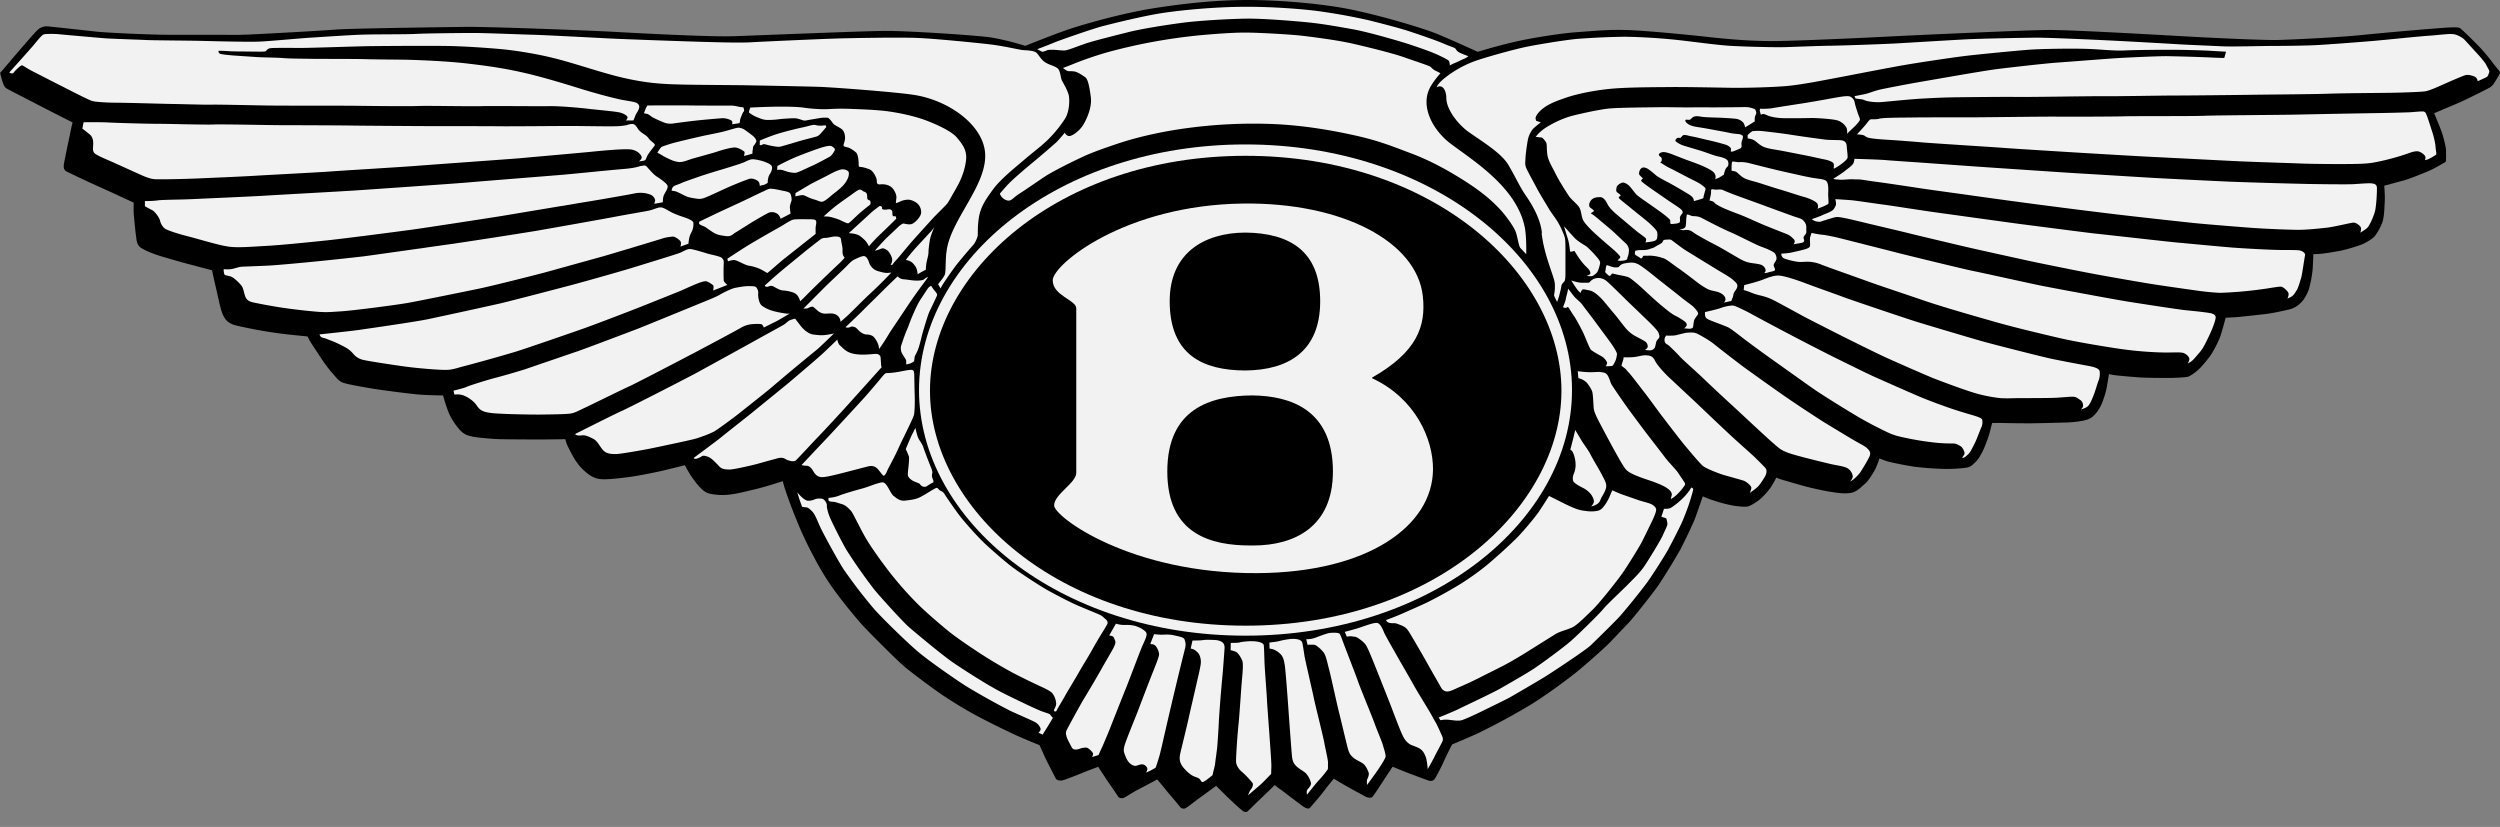 <svg xmlns="http://www.w3.org/2000/svg" width="130" height="43" fill="none"><rect width="100%" height="100%" fill="#808080" stroke="none"/><path fill="#000" fill-rule="evenodd" d="M.02 3.78s.963-1.135 1.24-1.449c.276-.314.481-.56.666-.745a.688.688 0 0 1 .573-.213c.177.016 2.066.221 2.576.278.51.052 2.744.157 3.63.157l3.723.004c.493 0 4.208-.21 5.035-.274.826-.064 5.576-.125 6.723-.14 1.148-.017 6.463.184 7.779.26 1.316.073 4.926.263 6.13.226 1.203-.036 6.888-.277 8.019-.277 1.131 0 4.685.225 5.48.35a14.67 14.67 0 0 1 1.72.427s1.517-.612 2.3-.874c.778-.262 2.816-.838 4.372-1.08C61.54.186 63.207 0 64.856 0s4 .185 5.613.54c1.608.35 3.462.91 4.168 1.187.702.278 2.202.967 2.202.967s1.095-.334 2.018-.54c.927-.205 2.35-.427 3.165-.483.818-.056 1.464-.133 2.463-.113.999.02 3.39.262 4.056.334.666.073 2.242.262 3.867.242 1.095-.012 4.614-.17 5.632-.225 1.02-.057 7.129-.335 8.389-.35 1.259-.02 6.779.313 7.891.37 1.111.056 3.442.169 4.164.149.722-.02 3.149-.133 4.372-.262a188.83 188.83 0 0 1 4.289-.375c.493-.028.702-.028.786.029.084.056.851.797 1.168 1.151.317.355.629.79.75.93.12.141.176.198.14.27a5.774 5.774 0 0 1-.341.568.73.73 0 0 1-.261.205c-.1.057-1.183.604-1.536.753-.349.15-1.276.54-1.276.54s.269.632.369.91c.105.278.249.845.249 1.022 0 .178.016.576-.028.604-.044.029-.594.347-.806.44-.213.092-1.019.426-1.372.523-.349.092-1.007.27-1.007.27s.044.499.028.809c-.02.306-.02.66-.092.978-.065.274-.277.64-.406.81-.132.169-.417.326-.621.426-.169.085-.863.298-1.204.363-.341.064-.814.14-1.019.157-.204.016-.373.016-.373.016s-.016.604-.044.874a6.26 6.26 0 0 1-.185.946c-.068.205-.252.568-.445.733a1.26 1.26 0 0 1-.666.342c-.333.076-.77.177-1.187.225-.413.045-1.212.137-1.481.157a37.42 37.42 0 0 1-.549.029s-.205.753-.285.986c-.084.23-.333.733-.509.983-.177.25-.482.604-.638.745-.157.14-.406.317-.526.354-.12.036-.702.064-.983.064s-1.119 0-1.536-.028a39.28 39.28 0 0 1-1.156-.1 3.49 3.49 0 0 1-.437-.073s-.092.576-.12.725a4.915 4.915 0 0 1-.241.78 1.84 1.84 0 0 1-.373.597c-.112.112-.225.241-.574.314a5.128 5.128 0 0 1-.898.1c-.213.009-1.565.045-1.926.045s-1.055-.008-1.308-.016c-.248-.008-.637 0-.637 0s-.101.426-.177.668c-.072.242-.233.64-.321.817-.092.178-.216.403-.369.548-.168.157-.233.262-.537.298a7.792 7.792 0 0 1-1.056.056 17.129 17.129 0 0 1-1.564-.112 16.943 16.943 0 0 1-1.38-.27c-.225-.065-.453-.165-.453-.165s-.137.427-.25.62c-.111.197-.348.58-.509.704-.192.157-.405.427-.77.476-.36.048-.722-.017-1.027-.065-.305-.044-.97-.193-1.26-.27-.288-.072-1.01-.29-1.175-.334-.168-.044-.373-.133-.373-.133s-.197.395-.333.568c-.128.17-.361.439-.537.576-.177.14-.494.346-.638.362-.149.02-.39 0-.706-.044a7.54 7.54 0 0 1-1.015-.262c-.325-.1-.594-.225-.594-.225s-.35 1.022-.445 1.256a29.42 29.42 0 0 1-.714 1.498 36.05 36.05 0 0 1-1.12 1.828c-.276.41-1.388 1.812-1.657 2.082-.268.27-.65.68-.89.93s-1.26 1.16-1.805 1.598c-.55.435-1.537 1.16-2.307 1.635a34.848 34.848 0 0 1-2.78 1.506c-.61.278-1.316.568-1.316.568s-.28.531-.425.865c-.149.334-.417.846-.486.934-.064.093-.184.121-.32.077-.14-.045-.807-.298-1.055-.39a32.462 32.462 0 0 1-.807-.327s-.369.548-.501.753c-.129.205-.49.753-.554.817-.064.065-.204.04-.285.013-.084-.029-.806-.427-.954-.512-.149-.08-.77-.447-.77-.447s-.354.427-.538.68c-.149.202-.658.79-.706.838-.049.048-.12.036-.229-.008-.112-.048-.325-.225-.566-.402-.24-.178-.65-.504-.778-.584-.128-.085-.249-.198-.249-.198s-.461.455-.63.612c-.168.157-.573.556-.63.612l-.156.15s-.084.064-.196.007c-.109-.056-.582-.503-.787-.696-.168-.161-.65-.64-.65-.64s-.581.426-.778.567c-.196.137-.714.548-.806.592a.236.236 0 0 1-.297-.072c-.072-.105-.63-.745-.73-.874-.1-.129-.453-.547-.453-.547s-.686.37-.963.51c-.277.142-.694.416-.77.448-.077.028-.241.028-.297-.065a34.213 34.213 0 0 0-.558-.817c-.156-.234-.481-.733-.481-.733s-.63.234-.85.326c-.221.093-.887.355-1.008.379-.12.028-.297 0-.345-.093-.064-.12-.517-.994-.61-1.208-.092-.217-.24-.531-.24-.531s-.746-.298-1.232-.52a43.854 43.854 0 0 1-2.13-1.059 23.543 23.543 0 0 1-1.733-1.059c-.473-.326-1.556-1.123-1.982-1.493-.425-.37-1.87-1.812-2.214-2.203a26.8 26.8 0 0 1-1.352-1.683 13.787 13.787 0 0 1-1.12-1.832 17.929 17.929 0 0 1-.87-1.86 23.89 23.89 0 0 1-.618-1.663c-.076-.25-.092-.355-.092-.355s-.842.278-1.436.42c-.594.136-1.26.333-1.861.297-.602-.036-.71-.133-.863-.253-.148-.121-.333-.335-.537-.625-.205-.285-.398-.668-.398-.668s-.926.234-1.287.314c-.361.08-1.212.254-1.721.314-.51.065-1.104.129-1.4.093-.297-.04-.506-.153-.77-.383-.277-.241-.37-.39-.51-.584-.108-.153-.377-.68-.437-.809-.053-.129-.093-.298-.093-.298s-1.063.016-1.344.016c-.28 0-1.74-.008-2.038-.016-.296-.008-1.09-.064-1.416-.129-.32-.064-.525-.12-.834-.531a3.06 3.06 0 0 1-.51-.926 8.895 8.895 0 0 1-.216-.689s-.935-.008-1.436-.064a53.936 53.936 0 0 1-2.102-.27c-.566-.093-1.425-.242-1.657-.326-.233-.08-.361-.278-.566-.503a6.95 6.95 0 0 1-.594-.798c-.184-.277-.565-.845-.601-.93a1.662 1.662 0 0 0-.093-.177s-.962-.093-1.388-.149a23.143 23.143 0 0 1-1.335-.213c-.29-.057-1.035-.198-1.204-.278-.165-.085-.305-.15-.453-.447-.149-.298-.249-.89-.37-1.397-.128-.528-.212-.955-.212-.955l-1.4-.37c-.618-.17-.794-.226-1.224-.35-.425-.133-.834-.29-1.07-.447-.241-.157-.233-.455-.261-.624-.029-.17-.093-.874-.113-1.08-.02-.205-.008-.648-.008-.648s-1.544-.716-1.945-.89a88.113 88.113 0 0 1-1.537-.724c-.192-.093-.164-.298-.136-.455.028-.157.156-.79.224-1.1.065-.306.165-.809.185-.873.016-.065.028-.13.028-.13s-1.492-.752-1.861-.95C1.54 5.219.493 4.692.353 4.607c-.14-.08-.193-.25-.26-.483A7.78 7.78 0 0 1 0 3.761" clip-rule="evenodd"/><path fill="#F2F2F2" fill-rule="evenodd" d="M49.214 13.142c.148-1.716 2.298-3.636 1.986-5.384-.245-1.38-1.946-2.552-3.66-2.822-.982-.153-4.215-.395-4.921-.419-.87-.028-3.214-.072-3.944-.085-.73-.008-2.668-.02-3.241-.036-.574-.016-1.288-.028-2.207-.185-.926-.161-1.584-.354-2.499-.632s-1.645-.503-2.37-.66a20.916 20.916 0 0 0-2.271-.363c-.63-.056-1.87-.149-2.805-.165-.934-.016-3.24 0-3.983.008-.738.008-3.037.093-3.639.093-.601 0-1.251-.008-1.536.008-.289.02-.225.157-.353.177-.133.02-.835 0-1.232 0s-.694-.016-.834-.028c-.14-.008-.341-.008-.341-.008s-.028.129.112.165c.137.036.49.064.61.076.12.008 1.063.073 1.396.093.337.016.907.016 1.272.048.36.028 1.007.028 1.436.036.425.008 2.146 0 2.776.017.63.02 1.817.02 2.399.036.582.02 1.966.072 3.049.205 1.083.129 1.961.258 3.053.52 1.043.25 2.278.64 2.88.825.602.185 1.436.41 1.87.503.437.093.826.121.934.218.112.088.112.193.048.334-.064.14-.12.185-.168.314-.048.129-.093.234-.093.234h-.389s.073-.073.085-.158c.008-.084-.221-.225-.466-.27-.24-.048-1.34-.148-1.628-.185-.29-.036-1.38-.14-1.974-.132-.594.012-2.909-.016-3.502 0-.594.02-2.756-.029-3.306-.008-.546.02-2.451 0-2.973-.008-.517-.009-1.724-.009-2.202-.009-.477 0-2.11 0-2.684-.008-.573-.008-2.54-.056-2.916-.044-.381.008-1.452-.028-1.99-.036-.537-.008-2.379-.065-2.88-.065-.502 0-1.128-.036-1.324-.092-.193-.057-1.248-.604-1.673-.818-.43-.217-1.232-.632-1.456-.744-.22-.113-.433-.262-.502-.29-.064-.029-.36.261-.44.37-.085.113-.234 0-.234 0s1.02-1.135 1.224-1.373c.205-.242.453-.568.566-.604.112-.036.557-.036.826-.008.269.028 1.982.177 2.315.205.333.029 1.785.073 2.174.093.39.02 2.23.028 2.844.044.614.016 2.528.065 3.101.037.574-.029 2.166-.178 2.656-.206.493-.028 2.038-.14 2.76-.157.722-.02 2.202-.008 2.676-.036.473-.028 2.342-.048 2.992-.048.65 0 2.472.076 3.093.092.622.016 3.278.157 3.972.193.694.037 4.14.158 4.898.178.758.02 1.89.056 2.491.02.602-.036 3.49-.165 4.373-.193.879-.029 3.185-.065 4.12-.037.935.028 3.185.254 3.943.343.759.092 1.509.285 1.721.297.213.009.558.029.674.141.12.113.233.363.466.504.228.14.553.193.666.342.112.149.12.455.184.588.064.129.333.555.37.845.035.29 0 .79-.185 1.108a6.344 6.344 0 0 1-.835 1.05c-.34.355-.862.737-1.316 1.128-.453.39-1.223.995-1.62 1.542-.401.548-.646.922-.734 1.47-.08.547-.037.873-.065.966-.028.093-.112.326-.24.463-.129.141-.694.801-.899 1.071-.204.27-.545.773-.63.902-.084.129-.156.27-.156.27l-.128-.221s.284-.343.312-.427c.109-.125.057-.524.113-1.192" clip-rule="evenodd"/><path fill="#F2F2F2" fill-rule="evenodd" d="m4.281 6.7.064-.343s.943-.008 1.232.009c.289.02 2.01.072 2.612.072.601 0 2.47.056 2.924.036.453-.02 2.98.036 3.53.036.55 0 3.194.009 3.74.02.545.009 3.573.029 4.047.029.473 0 2.965 0 3.546.008.582.008 3.081-.016 3.647-.016.565 0 2.01.028 2.322.016a3.57 3.57 0 0 0 .63-.057c.064-.016.27-.1.39-.044.12.057.176.197.232.27a1.1 1.1 0 0 0 .233.205c.064.045.196.113.277.226a.992.992 0 0 0 .212.213c.129.105.157.15.113.206a8.106 8.106 0 0 0-.325.434c-.085.13-.113.27-.157.306-.048.04-.325.065-.325.065s.169-.12.14-.234c-.027-.108-.224-.362-.617-.39-.401-.028-1.392.064-1.833.108-.446.049-3.39.306-3.908.355-.517.044-4.601.334-5.295.39-.694.057-3.924.25-4.545.298-.618.045-3.037.17-3.787.214-.75.048-2.484.12-3.142.149-.653.028-1.961.056-2.202.036-.24-.016-.565-.157-.73-.234-.168-.072-1.211-.547-1.508-.68-.297-.129-.819-.342-.907-.463-.092-.12-.044-.314-.044-.463 0-.15-.012-.342-.177-.483a10.561 10.561 0 0 0-.377-.298m3.242 4.022v-.261s.438 0 .666-.037c.233-.036 1.148-.036 1.757-.064.61-.028 3.001-.133 3.751-.177.77-.049 4.176-.234 4.814-.278.638-.044 5.14-.354 5.769-.41.63-.057 4.345-.351 4.926-.4.582-.048 2.527-.249 3.222-.305.694-.057.798-.15.906-.157.113-.008.193-.073.305.056.108.129.341.39.481.483.14.093.574.37.586.512.008.14-.12.314-.188.447-.065.132-.065.39-.065.39l-.445.08s.036-.1.048-.165c.008-.064-.068-.241-.252-.314a1.476 1.476 0 0 0-.799-.064c-.305.064-1.697.306-2.262.399-.566.092-3.843.64-4.638.773-.798.129-3.943.612-4.693.716-.75.101-3.655.484-4.674.584-1.019.105-2.242.226-2.925.262-.685.036-1.38.1-1.88.044-.502-.056-1.602-.398-2.083-.52-.481-.12-1.203-.333-1.324-.454a.808.808 0 0 1-.22-.399c-.037-.149-.27-.467-.39-.523a11.82 11.82 0 0 1-.397-.214m4.094 3.273s.184.028.39 0c.204-.029.38-.121.62-.13.242-.007.964-.036 1.36-.056.398-.02 1.565-.128 1.975-.169a145.85 145.85 0 0 0 2.972-.314c.63-.084 4.084-.576 4.658-.656a347.65 347.65 0 0 0 4.248-.66c.786-.137 3.426-.604 4.104-.733.674-.13 1.488-.262 1.797-.326.305-.069.51-.206.678-.157.165.044.341.177.554.277.212.105.537.206.714.27.176.065.34.157.36.226a.919.919 0 0 1-.071.455c-.073.133-.12.233-.149.382-.028.15-.036.27-.036.27l-.417.149s.064-.19 0-.278c-.064-.092-.297-.262-.417-.242-.12.017-.305.029-.502.093-.192.064-2.696.817-3.093.93l-2.98.826c-.37.104-2.72.696-3.386.837-.666.141-3.13.64-3.743.753-.61.113-2.924.41-3.518.447-.594.036-.694.056-1.168.028a29.65 29.65 0 0 1-1.925-.221 28.011 28.011 0 0 1-1.388-.25c-.213-.044-.418-.084-.51-.334-.092-.25-.08-.439-.24-.612-.157-.177-.354-.354-.482-.41-.128-.057-.333-.057-.36-.122-.045-.112-.037-.261-.037-.261m4.977 3.382s1.684-.177 2.065-.234c.381-.056 2.973-.427 3.595-.56a369.2 369.2 0 0 0 3.779-.825c.481-.113 3.41-.874 3.991-1.035.582-.157 2.548-.712 3.073-.882.53-.165 2.094-.64 2.27-.716.177-.073.35-.206.53-.186.18.02.686.178.87.234.185.056.667.141.751.226.08.08.116.157.1.285a11.08 11.08 0 0 0 0 .894c.008.077.189.226.189.226l-.445.177-.297.113s.044-.198.016-.254c-.028-.052-.281-.205-.353-.221-.084-.02-.157 0-.353.064-.193.064-.694.29-.943.403-.253.108-1.733.696-2.174.873-.446.177-2.243.866-2.816 1.071-.574.206-3.186 1.108-3.667 1.253a90.51 90.51 0 0 1-2.604.732c-.409.101-.601.19-.934.206-.333.02-1.63-.093-2.167-.17-.537-.072-2.046-.297-2.25-.362a.92.92 0 0 1-.453-.286 1.37 1.37 0 0 0-.426-.354 6.925 6.925 0 0 0-.61-.298l-.353-.137c-.108-.048-.232-.056-.296-.104-.065-.045-.08-.13-.08-.13m6.968 2.921s.546-.129.702-.205c.156-.073 1.035-.343 1.316-.419a37.561 37.561 0 0 0 1.685-.483c.417-.141 2.362-.81 2.744-.938.377-.13 2.691-1.003 3.149-1.18.453-.177 3.029-1.236 3.398-1.385.373-.15.742-.306.87-.39.133-.081.546-.287.742-.335.193-.044.582-.109.758-.1.177.007.305-.009.382.072a.438.438 0 0 1 .092.334c-.008.137.036.491.197.612.156.12.397.234.665.298.27.065.526.105.618.113.092.008.157 0 .157 0s-.526.314-.658.382l-.686.343s-.044-.137-.109-.166c-.064-.028-.313-.028-.521-.008a1.379 1.379 0 0 0-.594.206c-.188.113-1.965 1.059-2.315 1.244-.352.185-3.076 1.61-3.445 1.776-.37.165-2.119 1.03-2.407 1.16-.285.132-.454.24-.723.269-.268.028-.878.036-1.424.044-.545.008-1.62-.02-1.953-.036-.333-.016-.815-.028-1.075-.129-.261-.104-.297-.241-.454-.427a1.638 1.638 0 0 0-.602-.406.986.986 0 0 0-.445-.04c-.036.008-.064-.206-.064-.206Zm6.328 2.252s2.118-1.07 2.443-1.208c.325-.14 3.49-1.763 3.9-1.989.409-.225 2.724-1.494 3.221-1.775.502-.278 1.195-.653 1.304-.725.112-.073.196-.185.333-.234.136-.044.232-.064.232-.064s.197.261.305.398c.113.137.361.391.638.427.277.037.417.044.594.028.176-.016.481-.08.481-.08s-.766.745-.906.854a133.13 133.13 0 0 0-2.159 1.795c-.333.298-1.556 1.253-1.833 1.478-.277.222-1.167.882-1.36.983a6.42 6.42 0 0 1-.995.374c-.305.08-1.713.378-2.222.483-.51.105-1.6.29-1.813.298-.217.008-.522.008-.706-.19-.185-.192-.285-.482-.53-.603-.24-.12-.405-.197-.574-.177-.333.044-.36-.073-.36-.073m6.171 1.242s1.147-.846 1.4-1.051c.249-.206 1.284-1.019 1.565-1.244.276-.226 1.496-1.216 1.87-1.523.368-.306 1.48-1.256 1.768-1.513.29-.262.859-.818.859-.818s.04.226.14.306c.105.085.24.262.482.363.24.104.573.12.818.112.24-.008.47-.036.566-.036.096 0 .24.044.248.206.008.156.02.27.02.342 0 .072.036.14.036.14l-1.705 1.897c-.332.37-1.295 1.413-1.6 1.727-.305.314-1.083 1.164-1.175 1.237-.093.072-.366.016-.53-.085-.213-.129-.405-.028-.666.036-.26.065-.722.206-1.027.278-.265.064-1.01.234-1.203.234-.193 0-.41-.017-.53-.15-.12-.128-.39-.418-.53-.483-.14-.064-.304-.112-.377-.064-.076.048-.373.226-.429.093m5.602.371s1.11-1.18 1.36-1.441a326.39 326.39 0 0 0 1.881-2.038c.285-.314.778-.901.899-1.05.12-.15.212-.25.269-.25.056 0 .369-.016.621-.064.249-.045.63-.13.722-.101.093.028.093.1.105.177.008.072.016.882.028 1.143.008.262.008.83-.044 1.035-.056.206-.666 1.401-.807 1.728-.136.326-.537 1.05-.593 1.188a.515.515 0 0 1-.14.22c-.045.05-.153-.116-.298-.297-.204-.25-.413-.217-.63-.157-.212.052-1.408.37-1.62.415-.213.048-.586.149-.779.112-.192-.036-.284-.165-.377-.322-.092-.157-.208-.261-.34-.261a.8.8 0 0 1-.25-.037m5.415-.837s.276-.66.34-.78c.069-.122.157-.315.157-.315s.076.342.14.503c.065.157.225.33.277.512.04.137.313.845.361.958.044.113.129.29.1.39a.413.413 0 0 0 .02.278c.037.093.073.182.009.206-.093.036-.29.177-.35.205-.064.028-.224.02-.312-.117-.056-.084-.29-.104-.474-.25-.184-.148-.168-.24-.156-.39.008-.145.092-.705.044-.825a6.623 6.623 0 0 0-.156-.363m-5.633 2.256s.341.435.566.427c.22-.008.297-.064.385-.093.092-.028.297-.036.38.008.085.045.205.198.197.335-.008.14.077.434.177.66.12.27.594 1.236.87 1.691a27.876 27.876 0 0 0 1.425 2.025c.345.42 1.484 1.667 1.777 1.925.297.262 1.797 1.514 2.334 1.876.538.363 1.814 1.192 2.592 1.579.778.39 1.741.845 1.99.938.248.093.417.12.461.193a.852.852 0 0 0 .129.15l-.285.474-.253.399-.213-.1s.157-.134.1-.242a.631.631 0 0 0-.296-.318c-.177-.093-.935-.42-1.268-.576a37.173 37.173 0 0 1-2.315-1.293c-.521-.334-1.797-1.216-2.399-1.711-.601-.491-1.905-1.776-2.342-2.259a26.264 26.264 0 0 1-1.621-2.11c-.277-.427-1.063-1.856-1.232-2.238-.168-.379-.26-.633-.417-.782-.156-.149-.204-.177-.269-.185l-.228-.028s-.048-.113-.133-.362c-.064-.198-.12-.387-.12-.387" clip-rule="evenodd"/><path fill="#F2F2F2" fill-rule="evenodd" d="M43.07 25.892s.313-.017.566-.121c.249-.101.935-.298 1.211-.37.277-.077.602-.214.743-.25.14-.037.24-.08.325-.065.084.016.132.065.22.193.093.133.209.407.325.504.14.112.325.278.586.25.26-.029.521-.057.734-.15.213-.092.61-.354.702-.402.092-.045.225-.15.269-.1.044.043.112.128.176.148a.38.38 0 0 1 .193.17c.036.064.61.917.927 1.3.313.378.77.882 1.083 1.188.313.306 1.231 1.107 1.592 1.364.361.262 1.42.967 1.89 1.216.473.254 1.047.56 1.508.753.462.198.95.391 1.083.456.129.064.177.128.27.205.091.072.148.169.111.262-.036.092-.53.865-.742 1.256-.212.39-.602 1.01-.758 1.292-.156.278-.574.959-.694 1.18-.12.221-.437.733-.453.79-.016.052-.1.047-.129 0-.028-.05.113-.198.113-.38a.983.983 0 0 0-.213-.55c-.1-.102-.405-.25-.574-.327a36.806 36.806 0 0 1-1.388-.676 25.827 25.827 0 0 1-1.769-1.043c-.537-.355-1.26-.838-1.72-1.216-.462-.383-1.12-.946-1.525-1.35a18.346 18.346 0 0 1-1.508-1.71c-.426-.556-.971-1.309-1.268-1.84-.297-.532-.602-1.188-.702-1.301-.105-.109-.253-.286-.466-.35-.212-.065-.333-.113-.425-.121-.092-.008-.26-.008-.277-.08-.016-.077 0-.122 0-.122M33.673 5.484s1.733-.008 2.242 0c.51.008 1.982.008 2.139.008.156 0 .36.064.445.072l.156.02s.073.165.016.22c-.056.053-.12.241-.164.35-.048.112-.008.232-.076.252a7.295 7.295 0 0 1-.361.057s.044-.14-.036-.197a.984.984 0 0 0-.474-.12 53.19 53.19 0 0 0-1.336.12 44.94 44.94 0 0 0-1.223.156.93.93 0 0 1-.453-.044c-.12-.048-.546-.224-.666-.313-.12-.092-.177-.128-.221-.14l-.177-.036.085-.225c.028-.072.1-.184.1-.184m.511 2.46s.164-.261.22-.298c.056-.036.474-.169.638-.213a50.61 50.61 0 0 1 1.308-.314c.349-.085 1.027-.205 1.34-.29.313-.084.61-.185.706-.185.096 0 .249.044.349.12.104.073.305.222.41.307.1.084.204.225.176.298a.787.787 0 0 1-.129.205c-.052.072-.036.109-.052.197-.02.08-.02.222-.02.222s-.277.084-.325.092c-.044.008-.12.029-.12.029s.072-.198.016-.234c-.056-.036-.261-.19-.462-.205-.204-.02-.786.157-.982.225-.193.065-.923.262-1.204.342-.277.08-.53.206-.75.186-.22-.02-.417-.113-.61-.206-.192-.092-.24-.133-.305-.169a22.69 22.69 0 0 0-.204-.113m.742 1.98s.016-.157.104-.222c.08-.064.305-.12.413-.177.113-.056.454-.17.815-.298.36-.129 1.039-.334 1.324-.419.288-.084.906-.278 1.067-.342.156-.064.353-.185.51-.177.156.008.453.072.617.137.168.064.34.137.369.25.028.112-.036.277-.1.37a.641.641 0 0 0-.1.254c-.02.072-.02.213-.02.213s-.1.084-.225.113l-.193.044s.016-.129-.064-.221c-.084-.093-.313-.186-.473-.141-.157.044-.763.29-.991.39-.233.1-.89.407-1.111.504-.221.092-.378.177-.61.14-.233-.036-.425-.056-.602-.14-.177-.085-.41-.206-.49-.234-.084-.028-.24-.044-.24-.044Zm1.446 1.608.786-.378c.269-.13 1.288-.596 1.6-.745.313-.15.827-.399.935-.447.113-.044.233-.129.361-.141.129-.008.425.056.594.093.169.036.401.064.453.165.056.1.085.318.056.382-.028.065-.092.278-.08.363.008.084.036.29.036.29l-.24.128c-.12.065-.277.141-.277.141s-.036-.14-.14-.233a.495.495 0 0 0-.446-.093c-.1.032-.702.383-.926.52-.221.14-.787.495-.88.551-.091.057-.176.193-.452.157-.277-.036-.41-.064-.546-.129-.14-.064-.425-.27-.501-.326-.073-.056-.35-.129-.35-.205 0-.077.017-.093.017-.093Zm1.452 1.931s.799-.527 1.14-.733a61.195 61.195 0 0 1 1.5-.865c.325-.177.638-.411.806-.44.169-.027.582-.015.799-.015.216 0 .36 0 .377.113.016.108-.02.205-.028.297-.008.093 0 .35 0 .35l-1.601 1.265c-.26.205-.87.753-.907.765-.036.008-.24-.157-.493-.25-.249-.092-.385-.112-.49-.128-.1-.02-.26-.093-.417-.17-.156-.072-.204-.1-.313-.12-.108-.016-.34.064-.34.064l-.029-.129-.004-.004Zm1.946 1.395s.397-.362.678-.603c.276-.242 1.127-.93 1.351-1.116.221-.185.787-.62.871-.684a.427.427 0 0 1 .277-.077c.1 0 .349-.072.461-.072.112 0 .305-.008.325.14.016.15.092.44.084.548-.008.113 0 .242.036.306a.642.642 0 0 0 .073.105s-.093.12-.249.27a91.428 91.428 0 0 0-1.657 1.598c-.156.17-.405.4-.405.4s-.064-.242-.205-.363c-.136-.121-.481-.185-.686-.198-.204-.008-.46-.205-.565-.233-.1-.028-.22.036-.22.036s-.13.036-.17-.056Zm2.015 1.193 1.091-1.095c.213-.214.927-.882 1.096-1.051.164-.165.304-.334.489-.415.184-.084.41-.197.51-.157.104.036.176.177.224.326a.688.688 0 0 0 .441.44c.261.08.418.108.538.1.12-.008.184-.02.184-.02s-.26.27-.397.41c-.136.141-.545.54-.79.761-.24.226-.858.846-1.035 1.015-.176.165-.425.378-.425.378s0-.173-.129-.297c-.176-.17-.397-.141-.601-.13a.607.607 0 0 1-.454-.148c-.12-.101-.216-.206-.276-.214-.065-.008-.213.065-.253.085-.036.016-.213.016-.213.016m2.179.973s.603-.568.9-.866c.296-.298.87-.857 1.119-1.107.248-.25.702-.68.702-.68s.092.14.305.156c.216.017.417.057.573.065.157.008.426.008.51-.077.084-.08.196-.108.196-.108s-.132.185-.284.39c-.16.206-.602.83-.85 1.208-.25.379-.815 1.208-.907 1.365a12.43 12.43 0 0 1-.37.584c-.064.093-.148.205-.148.205s.02-.177-.128-.434c-.149-.262-.233-.27-.361-.31-.129-.037-.177.02-.37-.081-.196-.1-.296-.298-.417-.326-.12-.024-.116-.045-.212 0-.157.072-.249.008-.249.008m4.455-2.145s.072.12.148.213c.073.093.177.198.157.27-.016.073-.35.745-.425.918-.073.177-.313.967-.37 1.2-.055.234-.14.576-.216.753-.072.177-.144.27-.157.342l-.028.226s-.136.092-.204.113l-.205.052v-.177c0-.077-.112-.214-.184-.343a.573.573 0 0 1-.056-.531c.084-.25.184-.548.276-.753.093-.205.157-.427.305-.769.149-.342.269-.612.445-.874.177-.261.261-.398.334-.503.072-.105.176-.141.176-.141m-9.374-9.271s.722-.036 1.247-.044c.53-.008 1.196 0 1.545.056.353.057.934.085 1.16.073.22-.008.557-.036 1.094-.02.538.02 1.5.048 2.138.14.638.093 1.22.226 1.742.4.517.176 1.472.587 1.777.946.304.362.525.66.49 1.127-.037.463-.222.954-.37 1.244-.148.29-.51.91-.574 1.019-.064.113-.622.632-.842.882-.225.25-.943 1.03-1.232 1.377-.288.342-.51.62-.601.712a1.97 1.97 0 0 0-.221.27h-.092s.112-.149.084-.306c-.028-.157-.157-.402-.289-.475-.128-.077-.164-.093-.26-.069-.093.029-.17.069-.233.085l-.12.028s.324-.362.473-.52c.148-.16.557-.53.694-.667.14-.141.269-.226.325-.226.056 0 .297.085.453.016.156-.064.445-.362.465-.568a.603.603 0 0 0-.22-.511c-.14-.105-.341-.19-.474-.177a1.038 1.038 0 0 0-.437.113c-.088.048-.184.064-.184.064s.008-.105.028-.262c.016-.157-.065-.314-.149-.447-.08-.128-.249-.233-.453-.261-.205-.029-.297.028-.37-.029-.075-.056-.015-.177-.084-.326-.064-.149-.168-.362-.36-.439-.197-.072-.362-.116-.454-.116-.092 0-.092-.057-.092-.178 0-.157-.036-.487-.128-.567-.093-.085-.305-.242-.438-.27-.128-.028-.22-.044-.22-.113 0-.068.08-.225.08-.37s-.028-.37-.205-.491c-.176-.121-.369-.186-.445-.306-.076-.121-.205-.25-.24-.262a1.874 1.874 0 0 0-.306 0c-.112.008-.38.064-.573.092-.197.029-.297.073-.401.045-.1-.028-.313-.113-.462-.113-.148 0-.51.02-.75.044a4.25 4.25 0 0 1-.686.045c-.197-.008-.333-.073-.493-.137a1.675 1.675 0 0 1-.438-.25s.008-.085.028-.14c.02-.057.065-.142.065-.142" clip-rule="evenodd"/><path fill="#F2F2F2" fill-rule="evenodd" d="M39.52 7.304s.521-.22.878-.333c.377-.12 1.055-.289 1.36-.35.305-.067.53-.156.646-.12.12.037.269.037.353.029l.165-.016s.072.088.028.12c-.048.028-.052.064-.157.176-.1.113-.184.233-.304.277-.12.044-.402.109-.715.193-.313.084-.814.24-.99.289-.177.044-.221.092-.498.044-.277-.044-.361-.072-.481-.105-.12-.028-.129 0-.197.029-.064.028-.1 0-.1 0v-.129c0-.048.008-.104.008-.104m.91 1.326s.502-.269.915-.445c.417-.177 1.26-.482 1.436-.53.177-.048.37-.1.474-.048.1.056.184.12.156.204-.028.08-.168.29-.269.341-.1.057-.694.378-.918.474-.22.092-.71.349-.859.36a1.373 1.373 0 0 1-.453-.071c-.148-.044-.205-.073-.277-.085-.072-.008-.233 0-.233 0s.02-.044.02-.092.008-.112.008-.112m.941 1.412s.558-.326.743-.439c.184-.108.786-.398 1.043-.54.26-.14.537-.261.686-.253.148.008.276.077.296.149a.613.613 0 0 1-.064.354c-.064.121-.108.222-.313.42-.228.217-.397.325-.537.446-.137.12-.35.298-.462.314-.112.016-.288-.084-.38-.105a2.487 2.487 0 0 1-.434-.165c-.064-.036-.176-.084-.26-.072a4.159 4.159 0 0 0-.326.064l.008-.177v.004Zm1.469 1.212s.333-.307.566-.492c.228-.185.654-.475.858-.624.205-.149.361-.262.425-.27a.208.208 0 0 1 .177.065c.044.044.176.044.212.157.04.108 0 .205.04.27.037.068.129.048.145.104.02.053 0 .17 0 .17s-.461.362-.63.519c-.168.157-.433.419-.501.455-.065.04-.305-.1-.454-.165-.148-.065-.49-.17-.617-.178-.129-.007-.221-.007-.221-.007m1.304.87s.398-.37.594-.547c.193-.178.398-.363.546-.504.148-.137.465-.362.465-.362s.14.008.12.092c-.02.085.08.101.15.101.067 0 .22-.036.268-.016.044.016.12.044.12.15 0 .104.008.192.048.204.036.008.129-.008.137.029l.02.1s-.522.52-.742.725a9.78 9.78 0 0 0-.61.624l-.072.093s-.077-.206-.261-.37c-.185-.17-.26-.222-.433-.27-.177-.045-.341-.045-.341-.045m3.025 1.289s.305-.383.573-.668l.646-.697c.113-.12.185-.234.185-.234s-.177.42-.213.604c-.036.185-.084.54-.084.697 0 .157-.064.334-.1.527-.036.198-.036.375-.036.375s-.129.072-.221.12c-.092.049-.205.121-.205.121s-.016-.277-.128-.426c-.112-.15-.157-.19-.249-.242a.702.702 0 0 0-.24-.072l.072-.101v-.004Zm6.764-10.861s.525-.194.858-.334c.337-.141 2.034-.73 2.555-.866.638-.165 2.127-.528 3.03-.669.898-.14 2.703-.334 4.44-.334 1.488 0 2.86.121 3.582.206a30.72 30.72 0 0 1 2.772.495c.59.149 1.581.398 2.139.584.557.185 1.424.483 1.76.632.334.149.546.193.603.254.052.052.064.14.24.221.177.085.438.177.438.177s-.093.085-.233.141c-.14.056-.313.15-.453.205-.137.053-.277.137-.277.137s0-.197-.072-.261c-.077-.065-.502-.286-.943-.455a24.706 24.706 0 0 0-1.661-.56c-.61-.177-1.705-.491-2.435-.62s-1.517-.27-2.23-.342C67.335 1.094 65.7.96 64.848.969c-.85.008-2.471.101-3.285.206-.807.104-2.139.306-2.917.503s-1.817.455-2.222.596c-.41.14-.899.342-1.055.35-.157.008-.49-.036-.602-.036-.112 0-.22 0-.289.016-.064.02-.24.113-.313.077l-.22-.121" clip-rule="evenodd"/><path fill="#F2F2F2" fill-rule="evenodd" d="m79.36 13.214-.297-.314c-.1-.113-.149-.624-.269-.902-.12-.278-.554-.865-.814-1.135-.257-.27-.734-.757-1.721-1.393-.907-.584-1.854-1.108-2.86-1.486-1.012-.383-1.714-.669-2.925-.938-1.212-.27-2.788-.552-4.501-.604a25.7 25.7 0 0 0-4.192.213c-.991.129-2.407.39-3.707.83-1.296.434-1.62.596-2.026.789-.41.193-1.392.684-1.75.93-.36.241-.934.64-1.287.866-.349.221-.417.406-.63.354a.554.554 0 0 1-.389-.354s.26-.314.51-.568c.248-.25.842-.753 1.211-1.06a49.08 49.08 0 0 0 1.212-1.038c.12-.113.445-.503.445-.503s.1.221.289.165c.184-.053.481-.278.658-.556.176-.278.481-.93.405-1.47-.072-.539-.148-.93-.297-1.03-.148-.1-.401-.278-.586-.298-.184-.02-.248.008-.34-.028-.093-.037-.225-.15-.225-.15s.445-.164.638-.249a19.139 19.139 0 0 1 1.648-.56 29.547 29.547 0 0 1 1.946-.463 30.028 30.028 0 0 1 2.704-.41c.87-.085 2.002-.17 2.668-.157.665.008 2.21.092 2.84.165.63.076 1.853.233 2.583.402.73.165 2.102.5 2.704.713.602.217 1.324.439 1.4.511a.773.773 0 0 0 .269.206c.112.044.225.12.225.12s-.297.33-.502.677c-.594 1.015.116 2.299 1.06 3 1.219.91 3.45 2.299 3.838 4.372.089.488.069 1.353.069 1.353" clip-rule="evenodd"/><path fill="#F2F2F2" fill-rule="evenodd" d="M80.179 12.098c-.076-.72-.505-1.45-.834-1.925-.33-.479-.538-.97-.907-1.594-.37-.628-1.404-1.244-2.066-1.715-.51-.359-1.163-1.148-1.163-1.776 0-.298-.149-.749-.506-.548.064-.153.205-.302.381-.45a5.673 5.673 0 0 1 1.545-.89c.585-.214 1.981-.596 2.555-.725.574-.13 2.195-.399 2.86-.455a40.275 40.275 0 0 1 2.391-.109c.602 0 1.757.06 2.62.15.907.092 2.146.277 2.96.325.819.044 2.215.08 2.825.065.61-.02 1.733-.065 2.343-.073.61-.008 2.844-.084 3.582-.129.738-.044 2.748-.165 3.502-.205.75-.036 3.045-.085 3.703-.085.658 0 3.502.13 4.22.17.722.036 2.499.136 3.157.177.658.036 1.601.072 2.15.1.546.029 2.167-.016 2.52-.016.353 0 1.584-.008 2.258-.036.678-.028 2.472-.17 3.129-.225.658-.057 2.343-.234 2.881-.27.537-.036 1.075-.117 1.308-.08.232.035.501.213.573.297l.618.677c.233.25.465.531.502.624.036.092.188.298.156.37-.028.077-.056.218-.14.262-.081.044-.462.213-.462.213s-.02-.177-.148-.233c-.129-.057-.353-.13-.518-.073-.164.053-.702.286-1.019.427-.317.141-.834.383-1.075.41-.24.029-1.183.065-1.813.073-.63.008-2.475.02-3.27.049-.798.028-3.49.044-4.055.056-.566.008-3.037.036-3.823.036-.787 0-2.989.044-3.703.036s-3.871.049-4.565.037c-.694-.008-2.668.012-3.194.02-.529.008-1.239.036-1.925.08-.686.049-1.649.15-1.926.17-.28.02-.65-.029-.778-.073-.129-.044-.14-.064-.225-.073-.08-.008-.317-.044-.317-.044L96.434 5s.305-.057.554-.11c.249-.056.461-.168.906-.261a74.673 74.673 0 0 1 2.123-.399c.553-.092 3.064-.54 3.787-.632.722-.092 2.599-.306 3.257-.35.658-.044 2.531-.197 3.185-.234.654-.036 2.138-.104 2.508-.092a95.04 95.04 0 0 1 2.138.064c.501.028.77.028.77.028l.092-.326s-.529-.028-.975-.056a48.422 48.422 0 0 0-1.981-.044c-.389 0-1.798.008-2.335.036-.514.028-1.268-.06-1.882-.08-.742-.029-2.415-.009-3.101.044-.686.052-2.619.241-3.229.314-.61.072-2.712.378-3.675.56-.962.176-2.463.47-3.169.603-.702.13-1.6.314-2.407.399-.806.08-2.435.113-3.029.1-.593-.008-2.342-.048-3.22-.036-.88.008-2.36.008-3.222.113-.863.1-1.593.27-2.038.419-.445.149-.899.314-1.204.54-.305.22-.445.462-.437.547a.4.4 0 0 0 .036.137l.233.076s-.22.177-.35.29c-.128.109-.268.37-.316.596-.044.226-.12.761-.129.987-.007.225-.036.314.037.495.072.177.425.81.565 1.079.14.27.51.866.61 1.039.1.177.297.427.433.64.14.213.377.725.406.894.028.169.028.407.028.648v1.208c0 .193-.017.35-.057.399-.036.044-.148.14-.156.241-.008.101-.072.335-.1.455-.028.117-.12.37-.12.37s-.15-.297-.157-.334c-.008-.036.064-.277.036-.632-.028-.354-.566-1.477-.682-2.613" clip-rule="evenodd"/><path fill="#F2F2F2" fill-rule="evenodd" d="M79.852 7.126s.144-.233.53-.49a5.377 5.377 0 0 1 1.21-.568c.334-.101 1.557-.379 2.11-.427.558-.049 2.047-.057 2.536-.065.493-.008 1.428.016 1.741.008.317-.008.758 0 1.091 0 .333 0 .971-.008 1.176-.008.204 0 .593-.02.706.008.108.029.317.065.34.15.029.084.053.156 0 .249-.055.093-.047.213-.047.25v.084s-.065.036-.133.08a7.883 7.883 0 0 1-.369.226s0-.064-.056-.185c-.052-.12-.233-.226-.361-.25-.128-.028-.602-.052-.806-.064-.205-.008-.694-.02-.887-.036-.192-.016-.285-.045-.381-.045-.096 0-.164.008-.24.065-.077.056-.101.109-.15.12-.043.009-.14-.007-.176-.007-.036 0-.1.052.02.169.177.165.434.197.666.233.233.036.558.093.799.141.24.044.565.1.778.15.213.043.417.051.49.064.076.008.204.064.196.14a.706.706 0 0 1-.056.206.502.502 0 0 0-.016.241.154.154 0 0 1-.064.15c-.057.036-.285.12-.346.148-.052.029-.156.016-.156.016s.028-.149 0-.185a.59.59 0 0 0-.285-.177 13.261 13.261 0 0 0-.862-.225c-.221-.045-.602-.15-.85-.194-.25-.044-.418-.12-.49-.056-.076.064-.093.12-.14.129-.049.008-.121-.028-.17.016-.047.048-.111.105-.063.157.048.056.216.161.38.217.17.057.715.214.956.29.24.073.657.242.878.286.225.044.453.12.502.242.044.12.036.241-.049.314-.084.072-.1.177-.12.221-.016.049-.044.17-.044.17s-.213.136-.257.156l-.204.085s.072-.093.008-.25-.25-.25-.49-.37-.73-.298-.918-.363c-.185-.064-.787-.306-.923-.354-.14-.044-.297-.1-.425-.072-.133.028-.197.104-.157.169.036.064.137.092.137.169 0 .076 0 .137-.037.157a.175.175 0 0 0-.048.028s.317.218.53.314c.213.105.738.383.878.455.14.077.574.278.674.355.1.072.317.197.277.297-.036.101-.072.27-.092.327-.02.056.02.104-.072.14-.093.037-.438.13-.438.13s-.008-.085-.028-.13c-.016-.044-.08-.128-.268-.241a28.175 28.175 0 0 0-1.011-.588c-.169-.084-.586-.306-.674-.39a4.515 4.515 0 0 0-.41-.327c-.08-.044-.248-.128-.36-.016-.089.089-.129.27-.077.334.056.065.18.178.18.178s-.112.084-.091.128c.016.049.312.262.537.42.225.156.806.559.955.66.148.1.461.298.566.39.1.093.128.177.052.258-.073.084-.1.169-.1.169s.007.113.007.157-.016.1-.016.1-.048.045-.168.065a5.343 5.343 0 0 1-.293.028s-.04-.056-.028-.14c.008-.085-.072-.142-.197-.25-.156-.141-.601-.447-.822-.604-.22-.157-.658-.447-.758-.556-.1-.113-.29-.382-.39-.467-.104-.085-.24-.177-.36-.129-.12.044-.25.141-.27.25-.015.108-.035.193.037.25.072.056.176.12.176.156 0 .037-.12.065-.092.13.028.064.417.354.594.503.176.149.778.624.927.753.148.128.425.39.465.503.036.113.02.342-.028.406-.048.065-.177.093-.297.113-.12.02-.277.037-.277.037s.056-.141.028-.198c-.028-.056-.285-.225-.481-.382-.193-.157-.774-.649-1-.838-.224-.185-.444-.41-.517-.568-.076-.157-.204-.37-.389-.37-.184 0-.369.028-.481.177-.112.15-.112.306-.028.37.084.065.228.158.184.186l-.164.104s.176.105.397.299c.26.221.702.583.87.744.165.157.51.484.574.54a.52.52 0 0 1 .149.342c-.008.121-.028.278-.065.342-.036.065.012.113-.08.157-.092.049-.269.049-.333.049a.401.401 0 0 1-.12-.02s.156-.121.148-.178c-.008-.052-.204-.25-.333-.362-.128-.113-.758-.648-.99-.866-.23-.213-.566-.547-.638-.752-.073-.206-.073-.468-.197-.633-.12-.169-.385-.37-.51-.551-.12-.178-.517-.79-.701-1.172-.189-.378-.382-.668-.426-.995-.044-.326-.008-.519-.064-.624-.056-.1-.184-.261-.249-.261-.064 0-.276-.029-.276-.029m1.456 4.642s.51.587.638.696c.132.113.401.278.481.326.085.044.397.363.482.463.084.101.285.298.277.419-.008.12-.1.447-.177.52-.076.076-.184.169-.277.18a1.348 1.348 0 0 1-.256-.02s.204-.052.204-.136c0-.085-.036-.157-.184-.306a2.822 2.822 0 0 1-.362-.42 5.22 5.22 0 0 1-.284-.438l-.113.036-.112.008s-.036-.354-.084-.547c-.048-.194-.113-.367-.137-.455a6.195 6.195 0 0 1-.092-.327m-.059 4.221s.129-.307.149-.428c.016-.12.084-.334.092-.39l.028-.15s.24.315.317.408c.072.092.325.29.417.418.093.13.51.669.686.91.177.242.674.91.767 1.04.092.128.373.53.353.64-.016.108-.036.249-.093.362-.056.113-.112.233-.168.241-.056.008-.325.017-.325.017s.072-.101.072-.17c0-.068-.12-.257-.285-.35-.168-.093-.493-.27-.565-.354-.073-.085-.301-.689-.406-.902-.128-.258-.353-.685-.493-.882-.14-.197-.233-.399-.285-.419-.056-.016-.028.028-.112.037-.084.008-.149-.037-.149-.037m.43-1.389s.341.12.538.12c.196 0 .345.008.389-.008.044-.02.128-.169.325-.217a.656.656 0 0 1 .565.12c.185.142 1.112 1.072 1.248 1.2.14.13.742.713.927.89.184.178.481.476.537.596.052.121.08.226.036.29-.044.065-.112.113-.14.197-.028.085-.048.27-.092.327a.28.28 0 0 1-.241.12c-.132 0-.26-.02-.26-.02s.148-.084.148-.177a.33.33 0 0 0-.177-.29 12.44 12.44 0 0 0-.465-.25 1.746 1.746 0 0 1-.49-.398c-.14-.157-.461-.596-.617-.773-.157-.177-.538-.669-.715-.838-.176-.165-.352-.326-.573-.37-.22-.044-.277-.056-.325-.056-.048 0-.14.149-.12.185.02.036-.089-.056-.185-.177-.092-.121-.313-.475-.313-.475m1.757-.426s.029-.064.037-.157c.008-.093.028-.213.076-.205.044.008.277.116.434.116.156 0 .176-.028.176-.028s.08-.14.277-.177c.196-.036.26-.044.325-.044.064 0 .156-.02.36.064.205.085.771.548.98.717.212.169 1.075.845 1.316 1.039.24.197.517.382.593.455.072.076.313.306.261.41-.056.101-.177.222-.205.335-.028.112-.036.27-.052.334s-.148.092-.212.084c-.065-.008-.253-.02-.253-.02s.104-.072.132-.149c.028-.076-.028-.16-.132-.233a3.138 3.138 0 0 0-.461-.278c-.197-.093-.49-.342-.73-.54-.241-.193-.871-.78-1.011-.91-.14-.133-.574-.503-.686-.547-.113-.049-.434-.105-.558-.13l-.297-.068s-.08.121-.116.121c-.076 0-.064-.008-.064-.008s.007 0-.057-.056c-.064-.057-.128-.13-.128-.13" clip-rule="evenodd"/><path fill="#F2F2F2" fill-rule="evenodd" d="m85.012 13.213.012-.165s.12-.044.277-.044c.156 0 .305.008.481-.056.177-.065.177-.045.297-.121.116-.072.176-.093.297-.17.116-.072.092-.176.164-.184.072-.008.297-.037.361 0 .065.036.538.418.815.583.277.17 1.119.689 1.436.882.313.198.786.455.943.596.156.141.26.218.248.346-.008.13-.112.222-.164.323-.056.1-.044.197-.084.277-.037.085-.065.17-.065.17l-.389.084s.1-.092.084-.193c-.015-.105-.084-.206-.252-.298-.169-.093-.39-.105-.574-.17-.184-.064-.51-.285-.702-.438-.197-.15-.686-.528-.919-.685-.228-.157-.565-.426-.73-.503a2.454 2.454 0 0 0-.65-.149c-.176-.008-.389.008-.425 0-.036-.008-.092.197-.168.129-.077-.064-.105-.073-.197-.129-.092-.056-.1-.085-.1-.085m2.324-1.279s.249-.016.305-.129c.052-.113.036-.354.052-.467.02-.113.008-.177.056-.185.044-.008.169.072.285.084.12.008.269 0 .466.1.196.106 1.026.54 1.464.726.433.185 1.303.64 1.572.744.27.101.71.27.779.391.064.12.1.25.028.37-.073.121-.129.186-.1.27.027.085.1.186.035.234-.064.044-.22.056-.325.093-.1.036-.212.036-.212.036s.092-.065.072-.17c-.016-.1-.108-.241-.305-.285-.196-.045-.417-.057-.594-.101-.176-.044-.332-.12-.601-.278-.269-.157-.815-.483-1.103-.632a19.126 19.126 0 0 1-1-.547c-.184-.121-.248-.178-.34-.206a.555.555 0 0 0-.277-.016c-.064.016-.26-.028-.26-.028m1.561-1.51s.045-.149.073-.314c.028-.17-.008-.254.048-.27.056-.016.148.028.269.016.12-.008.245-.016.325.028.084.045.493.206.694.278.204.077 1.26.455 1.612.588.35.129.991.363 1.268.463.277.105.465.129.566.222.1.092.196.225.184.41-.008.185.028.242-.044.335-.076.092-.092.112-.1.169-.008.052.064.157.016.213-.044.056-.12.064-.289.093a8.69 8.69 0 0 0-.249.044s.137-.149.008-.27c-.128-.12-.176-.197-.473-.306-.297-.113-.77-.306-.983-.39-.212-.08-1.131-.504-1.388-.596-.26-.093-.786-.298-.97-.399-.185-.1-.261-.14-.314-.213-.056-.073-.248-.101-.248-.101m1.148-1.548s-.016-.456.044-.476c.064-.02.253.036.333.028a1.75 1.75 0 0 1 .53.049c.212.056 1.388.354 1.85.455.46.1 1.082.25 1.471.314.39.064.646.064.73.205.085.14.073.435.065.596-.008.157.036.491.008.54-.028.044-.221.128-.361.185-.137.052-.197.08-.197.08s.064-.169-.028-.286c-.092-.12-.453-.27-.694-.334-.24-.064-.935-.298-1.316-.407-.381-.112-1.01-.326-1.22-.382-.216-.056-.465-.12-.61-.214-.148-.092-.304-.261-.368-.297-.064-.037-.24-.057-.24-.057m.843-1.677-.008-.177s.213-.205.269-.205c.052 0 .204-.028.433-.008.233.02 1.22.137 1.613.205a75.92 75.92 0 0 0 1.72.242c.298.036.755.008.9.048.248.064.212.286.232.443.016.16.048.398.028.463-.016.064-.156.197-.305.306a3.132 3.132 0 0 1-.377.242c-.084.044.028-.194-.064-.29-.056-.057-.205-.13-.437-.178-.233-.044-.602-.132-.827-.177-.22-.044-1.075-.213-1.416-.278-.34-.064-.73-.104-.963-.213-.232-.113-.377-.298-.51-.354-.132-.057-.288-.073-.288-.073m.689-1.218s-.064-.186-.064-.234c0-.036.016-.092.016-.092s.377.016.638-.029c.26-.048 1.027-.165 1.516-.241.49-.073 1.416-.242 1.721-.298.305-.053.678-.121.806-.065a.416.416 0 0 1 .241.314c.02.13.12.42.157.54.036.12.132.306.112.362-.016.057-.177.25-.289.355-.112.1-.381.362-.381.362s.036-.213-.044-.342a.856.856 0 0 0-.462-.354c-.212-.065-1.083-.13-1.392-.121a40.34 40.34 0 0 1-1.408.008c-.353-.008-.674-.073-.826-.141-.148-.065-.104-.044-.164-.065-.113-.036-.185.037-.185.037m5.003 1.007s.36-.39.453-.504c.092-.112.184-.253.249-.27.068-.02.304.013.453-.036.196-.064 1.444-.056 1.777-.064.333-.008 2.64-.008 3.137-.008.498 0 3.759-.044 4.301-.036.537.008 2.896 0 3.498-.016.601-.02 3.51 0 4.204-.029.694-.028 4.312-.044 4.918-.064a801.4 801.4 0 0 1 3.908-.073 87.728 87.728 0 0 0 1.833-.044c.317-.02.602-.056.722-.04s.14.14.176.217c.037.073.213.64.297.89.081.254.149.584.157.745.008.157.064.354.028.39a2.536 2.536 0 0 1-.437.25c-.065.02-.149.037-.149.037s.064-.11.016-.206c-.044-.092-.24-.23-.361-.25-.12-.02-.297.017-.537.11a12.83 12.83 0 0 1-1.344.382c-.397.08-.574.14-1.248.157-.674.02-2.242.008-2.908-.016-.666-.028-2.648-.085-3.583-.133l-4.055-.206c-.807-.036-3.286-.185-3.88-.221-.593-.036-3.49-.213-4.096-.262-.601-.044-3.63-.233-4.12-.277a75.51 75.51 0 0 0-1.869-.141c-.325-.017-.778-.057-.943-.101-.168-.044-.168-.113-.297-.141-.128-.028-.305-.036-.305-.036m-1.23 2.307s.43-.262.61-.41c.184-.15.397-.287.445-.42.044-.128.044-.205.044-.205s1.304.036 1.601.064c.297.029 1.733.121 2.11.15.377.028 2.684.193 3.406.241.722.048 3.963.27 4.609.306.65.036 3.234.197 3.872.234.637.036 3.113.157 3.919.193a285.2 285.2 0 0 0 4.104.12c.481.009 2.054.029 2.335.009.276-.016.617-.045.806-.045.189 0 .397.02.405.214.012.193-.028 1.01-.108 1.28-.084.27-.269.717-.409.838-.141.12-.349.233-.349.233s.08-.177.028-.278c-.056-.1-.249-.253-.389-.241-.141.008-.963.213-1.372.262-.41.044-1.084.12-1.593.112a53.317 53.317 0 0 1-2.279-.1c-.589-.045-2.202-.17-3.008-.25a433.68 433.68 0 0 1-4.02-.447 376.78 376.78 0 0 1-7.502-.979c-.63-.092-2.315-.317-2.776-.39-.465-.072-1.917-.29-2.335-.342-.417-.053-.678-.113-.862-.113-.185 0-.325-.016-.566 0-.24.016-.204.016-.313.016-.104 0-.14-.008-.248-.016a.488.488 0 0 1-.169-.036m-1.105 2.097s.349-.113.545-.205c.197-.093.51-.178.602-.335.092-.157.112-.197.1-.298a1.126 1.126 0 0 0-.036-.197s.61.036.85.057c.241.02 1.4.197 1.762.241.36.049 2.13.326 2.611.39.482.065 3.751.52 4.389.605.638.08 3.438.447 3.956.503.517.052 3.666.41 4.156.455.489.044 2.258.213 2.868.262.61.048 1.918.12 2.483.129.566.008.971-.008 1.119.036.149.048.261.149.233.253-.028.101-.148.995-.204 1.172-.057.177-.149.524-.233.64-.08.121-.149.262-.285.335-.14.072-.193.092-.193.092s.101-.197.045-.306c-.057-.109-.261-.306-.381-.314-.121-.008-.582.077-.891.12a21.17 21.17 0 0 1-1.252.142c-.377.028-.858.064-1.103.056a13.841 13.841 0 0 1-1.091-.108c-.397-.057-1.861-.262-2.379-.347-.517-.08-2.222-.378-2.932-.511-.715-.129-3.242-.64-3.731-.753-.49-.109-2.371-.52-2.845-.632-.473-.109-2.527-.596-3-.713-.474-.12-1.785-.427-2.138-.511-.35-.085-1.072-.262-1.268-.298-.197-.037-.417-.093-.586-.049-.168.049-.51.15-.618.19-.112.036-.128.056-.296.028a.531.531 0 0 1-.261-.12" clip-rule="evenodd"/><path fill="#F2F2F2" fill-rule="evenodd" d="M92.625 13.19s.341-.016.501-.052c.157-.036.554-.12.735-.177.176-.056.24-.085.26-.177.016-.093-.02-.343.008-.447.028-.1.073-.226.073-.226s.38.085.537.093c.157.008.694.12.915.177.224.056 2.76.697 3.157.801.397.101 3.298.81 3.795.91.501.101 2.86.624 3.39.733.529.113 4.035.761 4.621.854.586.092 2.584.406 3.057.455.473.044 1.159.12 1.296.157.14.036.269.092.241.261-.037.234-.233.697-.341.919-.109.221-.285.624-.482.845-.196.222-.325.399-.453.483a2.167 2.167 0 0 1-.177.109s.113-.165.085-.278c-.029-.108-.197-.261-.361-.29-.169-.028-.53-.008-.887-.008a18.83 18.83 0 0 1-2.343-.189c-.923-.137-2.343-.37-3.293-.596-.955-.225-2.315-.547-3.29-.83-.971-.277-2.571-.732-3.582-1.074-1.007-.347-2.303-.774-2.869-.979-.565-.205-2.222-.79-2.483-.894a1.988 1.988 0 0 0-.63-.157c-.192-.016-.433.028-.638 0a3.921 3.921 0 0 1-.565-.129c-.112-.036-.193-.064-.24-.149-.045-.084-.029-.157-.029-.157M90.7 14.824s.622-.15.935-.27c.264-.1.61-.25.906-.221.297.028.935.241 1.296.378.361.141 1.649.596 1.99.725.34.133 3.285 1.123 3.759 1.272.473.15 3.029.91 3.566 1.06.538.148 3.001.78 3.582.901.582.12 1.545.298 1.842.354.297.053.573.13.602.27a.926.926 0 0 1-.045.475c-.052.113-.148.475-.232.697-.084.221-.197.511-.313.64-.12.129-.389.185-.389.185s.14-.092.12-.233a.342.342 0 0 0-.176-.278c-.113-.076-.177-.141-.333-.149-.157-.008-.566.036-.879.052-.317.02-1.4.02-1.821.02-.421 0-.851.029-1.168-.008a7.666 7.666 0 0 1-1.195-.241c-.494-.137-1.705-.588-2.243-.797a113.4 113.4 0 0 1-2.563-1.124c-.425-.197-2.018-.986-2.547-1.256-.526-.27-1.276-.644-1.685-.866-.406-.221-1.288-.704-1.517-.817a2.953 2.953 0 0 0-.678-.234 3.127 3.127 0 0 1-.553-.185 3.323 3.323 0 0 0-.29-.092l.029-.262v.004Zm-2.044 1.406s.658-.15.823-.214c.164-.065.53-.15.666-.121.136.028.617.262.906.419.285.16 1.557.837 1.966 1.05.405.218 2.082 1.08 2.463 1.265.381.185 1.613.801 2.054.994.445.198 1.982.882 2.419 1.06.401.165 1.047.402 1.416.53.369.13.843.27 1.063.335.225.065.61.17.638.27a.616.616 0 0 1-.044.41c-.072.158-.249.649-.333.81-.084.157-.221.467-.341.576-.12.108-.177.169-.249.185-.072.016-.08.008-.08.008s.136-.165.136-.233c0-.069-.084-.29-.196-.363-.108-.072-.261-.149-.377-.149-.117 0-.502 0-.859-.036a14.526 14.526 0 0 1-1.388-.206c-.437-.092-.734-.14-1.095-.297a20.534 20.534 0 0 1-1.573-.818 63.123 63.123 0 0 1-2.158-1.34c-.393-.262-2.294-1.627-2.583-1.829a66.73 66.73 0 0 1-1.248-.918c-.277-.213-.674-.531-.834-.604-.157-.072-.622-.241-.783-.306-.156-.064-.332-.12-.377-.221-.044-.1-.028-.25-.028-.25m-2.02 1.213s.361.017.517-.02c.157-.036.49-.132.594-.132.104 0 .297-.037.481.044.185.085.658.354.9.552.24.197 1.247.974 1.564 1.208.317.233 1.833 1.312 2.138 1.521a70.67 70.67 0 0 0 2.054 1.357c.373.226 1.055.64 1.388.838.333.197.706.383.806.483.1.105.233.206.129.439-.105.23-.398.705-.474.817a2.15 2.15 0 0 1-.377.387.79.79 0 0 1-.148.093s.156-.178.128-.298a.594.594 0 0 0-.285-.399c-.184-.1-.553-.14-.834-.205a57.878 57.878 0 0 1-1.705-.427c-.401-.113-.734-.205-.983-.39-.249-.186-.907-.798-1.22-1.088-.312-.286-.982-.918-1.364-1.264-.377-.343-1.159-1.08-1.436-1.345-.276-.27-1.039-.938-1.167-1.087-.128-.15-.441-.447-.538-.54-.092-.092-.164-.084-.22-.177-.056-.093-.028-.23-.008-.27l.056-.1m-2.319 1.558.084-.278c.028-.092.028-.149.028-.149s.325.016.581-.016c.261-.036.398-.1.618-.084.225.02.325.064.438.29.112.225.445.583.674.809.232.221 1.352 1.26 1.697 1.59.34.326 1.424 1.357 1.805 1.7.377.342.894.797 1.035.938.14.14.465.455.537.547.073.093.052.278-.028.415-.08.14-.26.427-.389.552-.128.12-.41.314-.41.314s.105-.206.077-.298c-.028-.093-.233-.278-.381-.335-.148-.052-.786-.225-1.063-.305-.277-.085-.89-.327-1.055-.456-.169-.128-.899-1.01-1.067-1.216a89.936 89.936 0 0 1-1.027-1.328c-.225-.286-.714-.975-.983-1.317-.269-.346-.682-.894-.794-1.006-.113-.11-.129-.17-.233-.242a1.395 1.395 0 0 1-.148-.12m-2.27.293s.405.053.638.053c.233 0 .445-.029.55-.008.1.02.232.008.333.129.1.12.156.334.204.454.048.121.786 1.172.907 1.337.12.165.646.874.878 1.18.233.306.863 1.115 1.043 1.357.185.242.558.62.65.76.092.142.333.484.37.56.04.073-.057.178-.11.25a2.76 2.76 0 0 1-.276.314 1.438 1.438 0 0 1-.325.25c-.044.02.016-.129.028-.213.008-.085-.044-.19-.184-.298-.193-.15-.474-.262-.686-.343-.213-.084-.662-.217-.963-.346-.285-.12-.441-.205-.558-.334-.148-.17-.453-.733-.63-1.051a82.994 82.994 0 0 1-.826-1.55c-.128-.262-.197-.419-.212-.576-.02-.157-.029-.733-.085-.882-.056-.149-.224-.41-.325-.491-.104-.085-.14-.093-.184-.12-.048-.029-.205-.073-.205-.073s-.02-.206-.02-.25c0-.044-.016-.113-.016-.113m-.126 3.061s.26.439.349.584c.092.149.333.467.453.704.12.242.494.854.594 1.06.1.205.233.39.213.603-.02.213-.197.467-.25.568-.055.105-.063.217-.196.314a.849.849 0 0 1-.333.14s.129-.128.14-.249c.009-.12-.091-.298-.156-.382a1.248 1.248 0 0 0-.377-.314c-.168-.08-.501-.262-.537-.363-.036-.1-.048-.213.036-.418.112-.27.092-.54.048-.753-.048-.218-.084-.278-.12-.355-.037-.072-.12-.12-.12-.12s.128-.476.156-.597l.1-.426v.004Z" clip-rule="evenodd"/><path fill="#F2F2F2" fill-rule="evenodd" d="M72.063 32.248s.617-.23.906-.363c.289-.129.843-.37 1.204-.54a23.56 23.56 0 0 0 1.797-.994c.425-.27.97-.648 1.416-1.023a29.82 29.82 0 0 0 1.444-1.312c.289-.278.963-1.08 1.168-1.373.204-.298.553-.854.553-.854l.778.39c.333.166.694.327.935.363.24.036.397.064.638.044.24-.02.333-.064.465-.213.129-.15.277-.41.333-.552.056-.137.14-.326.14-.326s.297.137.482.206l.899.314c.24.08.593.148.73.25.14.1.176.176.168.277-.012.105-.112.354-.204.54-.093.189-.446.93-.582 1.18-.14.253-.702 1.171-.99 1.578-.286.406-1.204 1.562-1.55 1.888-.34.326-.758.753-1.006.882-.249.129-.646.205-.915.37l-1.408.882c-.37.234-.899.548-1.276.745-.38.193-1.324.668-1.612.81-.29.14-.678.305-.863.39-.184.08-.333.157-.481.149-.149-.008-.249-.113-.313-.234-.064-.12-.518-.902-.686-1.208a68.548 68.548 0 0 0-.923-1.59c-.132-.205-.184-.306-.473-.419-.189-.072-.249-.1-.341-.1-.093 0-.153.012-.29-.029-.091-.028-.136-.14-.136-.14m-2.136.619s.51-.13.758-.214c.249-.084.53-.185.702-.225.176-.036.249-.044.34.048.093.093.177.27.226.399.044.129.565 1.03.738 1.34.176.306.67 1.16.818 1.43.148.27.674 1.123.786 1.313.113.185.241.434.333.587.093.15.241.492.305.633.064.137.12.25.072.37-.044.12-.353.668-.417.81-.064.14-.353.648-.353.648s-.028-.42-.1-.624c-.076-.206-.156-.335-.305-.435-.148-.101-.437-.17-.55-.25-.108-.085-.212-.157-.349-.439-.14-.278-.513-1.288-.637-1.607-.14-.354-.602-1.526-.759-1.912-.156-.39-.417-1.059-.537-1.216-.12-.157-.433-.39-.538-.399-.1-.008-.24-.036-.277-.028-.04.008-.156.02-.156.02l-.104-.241.004-.008Z" clip-rule="evenodd"/><path fill="#F2F2F2" fill-rule="evenodd" d="M86.519 26.457s.228.016.34-.037c.113-.056.382-.261.558-.426a3.2 3.2 0 0 0 .445-.504.616.616 0 0 1 .093-.136s.092.028.092.092-.185.677-.245.838c-.052.16-.249.68-.377.958a36.03 36.03 0 0 1-.694 1.357c-.148.27-.822 1.34-1.103 1.72a35.309 35.309 0 0 1-1.38 1.71c-.26.29-1.288 1.293-1.537 1.534-.252.242-2.066 1.442-2.415 1.655-.353.214-1.508.89-1.78 1.043-.27.15-1.084.54-1.36.677-.278.14-1.004.483-1.176.52-.177.035-.377 0-.538-.017-.156-.02-.232-.02-.284-.02-.057 0-.261.028-.261.028l-.085-.137s.675-.27 1.02-.435c.34-.169 1.813-.857 2.23-1.099.417-.242 1.288-.733 1.733-1.03.445-.299 1.508-1.08 1.897-1.422.39-.342 1.5-1.43 1.693-1.675.197-.242 1.084-1.067 1.288-1.28.205-.214.574-.552.819-.91.272-.403.858-1.361.982-1.643.117-.278.257-.504.229-.62-.028-.121-.036-.234-.072-.25-.04-.016-.24-.076-.24-.076l.083-.25.048-.15m-18.596 6.766s.216.008.41-.056c.196-.065.637-.25.826-.27.184-.02.46-.02.509.056.044.077.112.262.197.492.084.233.63 1.626.758 1.997.128.37.742 1.848.85 2.154.109.31.397.986.433 1.127.037.141.165.512.14.62-.027.11-.248.455-.38.649-.129.197-.582.809-.582.809s-.028-.246.02-.318c.044-.077.092-.234.064-.318-.028-.085-.132-.343-.269-.455-.14-.113-.4-.206-.537-.334-.136-.133-.205-.17-.305-.58-.104-.407-.361-1.502-.445-1.828-.084-.326-.417-1.868-.502-2.175-.084-.306-.156-.712-.28-.873-.12-.161-.37-.383-.474-.403-.1-.016-.22-.008-.26-.008-.04 0-.105.008-.105.008l-.072-.306.004.012ZM66 33.413s.361-.036.501-.072c.137-.04.518-.12.743-.12.224 0 .433.056.473.193.036.14.092.539.12.716.028.177.426 1.885.474 2.134.044.25.51 2.09.553 2.36.044.27.205.914.193 1.059-.008.149.008.278-.016.326a5.645 5.645 0 0 1-.445.547c-.14.141-.63.766-.63.766s-.044-.178.02-.262c.064-.085.204-.206.184-.343a1.13 1.13 0 0 0-.269-.51c-.12-.114-.389-.25-.509-.383-.12-.13-.184-.234-.213-.54-.028-.306-.148-1.925-.184-2.452-.036-.532-.148-2.01-.185-2.23-.036-.222-.072-.44-.22-.584a1 1 0 0 0-.39-.254 1.024 1.024 0 0 0-.184-.037l-.008-.313H66Zm-1.996.015s.37.008.453-.02c.08-.029.446-.077.703-.065.26.012.541.072.557.213.016.141.028.592.036.874.008.282.12 1.72.129 1.953.008.233.132 1.84.156 2.23.028.391.084 1.144.072 1.293-.008.15-.008.334-.008.334s-.425.447-.565.568l-.638.548s.072-.214.148-.306c.073-.093.14-.242.085-.335a4.706 4.706 0 0 0-.558-.587c-.12-.089-.277-.298-.297-.492-.016-.193.072-1.485.132-2.025.052-.54.129-1.755.165-2.174.036-.419.092-.918.02-1.095-.076-.178-.213-.391-.325-.447a1.417 1.417 0 0 0-.277-.085l.008-.379.004-.003Zm-1.984-.121s.27 0 .398-.008.248-.037.46-.029c.218.008.382 0 .538.053.157.056.277.14.261.402-.02.258-.084 1.18-.112 1.442a84.397 84.397 0 0 0-.185 2.315c0 .177-.056.995-.076 1.264-.012.21-.092.717-.112.91-.016.194-.12.52-.12.56 0 .036-.029.1-.029.1s-.34.283-.46.335c-.121.056-.121-.064-.197-.137-.073-.076-.177-.085-.354-.169-.176-.085-.445-.346-.565-.527-.12-.186-.16-.37-.084-.677.072-.306.332-1.369.417-1.747.08-.383.333-1.442.413-1.812.084-.37.233-.959.233-1.16 0-.201-.064-.399-.177-.503-.112-.1-.132-.121-.204-.15a1.59 1.59 0 0 0-.149-.048l.092-.406.012-.008Zm-2.012-.331s.269.029.397.029.353-.029.602.024c.253.056.55.104.586.217.036.109.092.234.028.475a236.418 236.418 0 0 0-1.039 4.349c-.056.241-.241 1.07-.297 1.252-.056.185-.165.54-.185.58-.016.036-.289.177-.353.205-.064.028-.156.073-.156.073s.1-.15.064-.242a.309.309 0 0 0-.277-.193c-.136 0-.297.113-.405.072-.112-.036-.285-.112-.417-.419-.129-.306-.14-.354-.092-.583.048-.234.621-1.607.742-1.933.12-.322.637-1.675.77-1.997.128-.326.305-.753.297-.882a.858.858 0 0 0-.177-.41c-.064-.065-.156-.105-.196-.093-.036.012-.08-.028-.08-.028l.192-.492-.004-.004Zm-1.968-.543s.197.064.39.064c.192 0 .397-.008.617.056.225.065.522.242.566.363.044.12-.064.354-.197.64-.128.286-.73 1.897-.87 2.239-.14.342-.75 1.884-.834 2.102-.085.213-.354.861-.438 1.03-.08.17-.148.335-.148.335l-.341.104s.092-.14.036-.221c-.052-.085-.229-.262-.333-.27a.939.939 0 0 0-.361.065c-.149.056-.325.056-.39-.065-.063-.12-.252-.467-.268-.547-.016-.085-.084-.206.008-.383a55.25 55.25 0 0 1 .822-1.498 67.89 67.89 0 0 0 .991-1.683c.157-.286.55-.946.622-1.095.072-.15.12-.27.064-.383-.056-.112-.056-.169-.12-.197a1.007 1.007 0 0 0-.177-.048l.35-.612.011.004Z" clip-rule="evenodd"/><path fill="#000" fill-rule="evenodd" d="M65.18 28.369h-.156c-2.026 0-4.32-.568-4.32-3.846 0-3.277 2.254-3.938 4.396-3.958 2.046.016 4.216.77 4.216 3.958 0 2.883-2.01 3.846-4.136 3.846Z" clip-rule="evenodd"/><path fill="#F2F2F2" fill-rule="evenodd" d="M64.766 33.055c-9.668 0-16.977-5.983-16.977-12.772 0-6.789 7.31-12.772 16.977-12.772 9.668 0 16.978 5.98 16.978 12.772 0 6.793-7.31 12.772-16.978 12.772Z" clip-rule="evenodd"/><path fill="#000" fill-rule="evenodd" d="M64.743 12.097c2.34.02 3.912.97 3.912 3.568 0 2.597-1.649 3.588-3.912 3.604-2.162-.012-3.915-.79-3.915-3.604 0-2.496 1.777-3.551 3.915-3.568Z" clip-rule="evenodd"/><path fill="#000" fill-rule="evenodd" d="M71.354 19.632c2.327-1.325 2.808-2.666 2.632-4.24-.317-2.839-4.192-4.868-9.327-4.808-6.178.073-9.917 3.181-9.917 3.99 0 .81 1.224 1.02 1.224 1.458v8.544c.016.532-1.152 1.12-1.152 1.712 0 .591 3.98 3.555 10.563 3.519 5.785-.032 9.11-2.468 9.139-5.38.016-1.574-.899-3.7-3.166-4.755v-.036l.004-.004Z" clip-rule="evenodd"/><path fill="#000" fill-rule="evenodd" d="M64.775 8.102c9.772 0 16.42 6.12 16.42 12.217 0 6.096-6.648 12.216-16.42 12.216-9.772 0-16.416-6.12-16.416-12.216 0-6.096 6.644-12.217 16.416-12.217Z" clip-rule="evenodd"/><path fill="#F2F2F2" fill-rule="evenodd" d="M64.74 12.094c2.338.02 3.91.97 3.91 3.568 0 2.597-1.644 3.587-3.91 3.603-2.163-.012-3.916-.789-3.916-3.603 0-2.497 1.777-3.552 3.915-3.568Zm6.614 7.538c2.327-1.325 2.808-2.666 2.632-4.24-.317-2.839-4.196-4.868-9.327-4.808-6.178.073-9.917 3.181-9.917 3.99 0 .81 1.224 1.02 1.224 1.458v8.544c.016.532-1.152 1.12-1.152 1.707 0 .588 3.98 3.556 10.563 3.52 5.785-.033 9.11-2.469 9.139-5.38.016-1.574-.899-3.7-3.166-4.755v-.036h.004Zm-6.177 8.733h-.157c-2.026 0-4.32-.567-4.32-3.845 0-3.278 2.254-3.938 4.396-3.958 2.046.016 4.216.769 4.216 3.958 0 2.883-2.01 3.845-4.135 3.845Z" clip-rule="evenodd"/></svg>